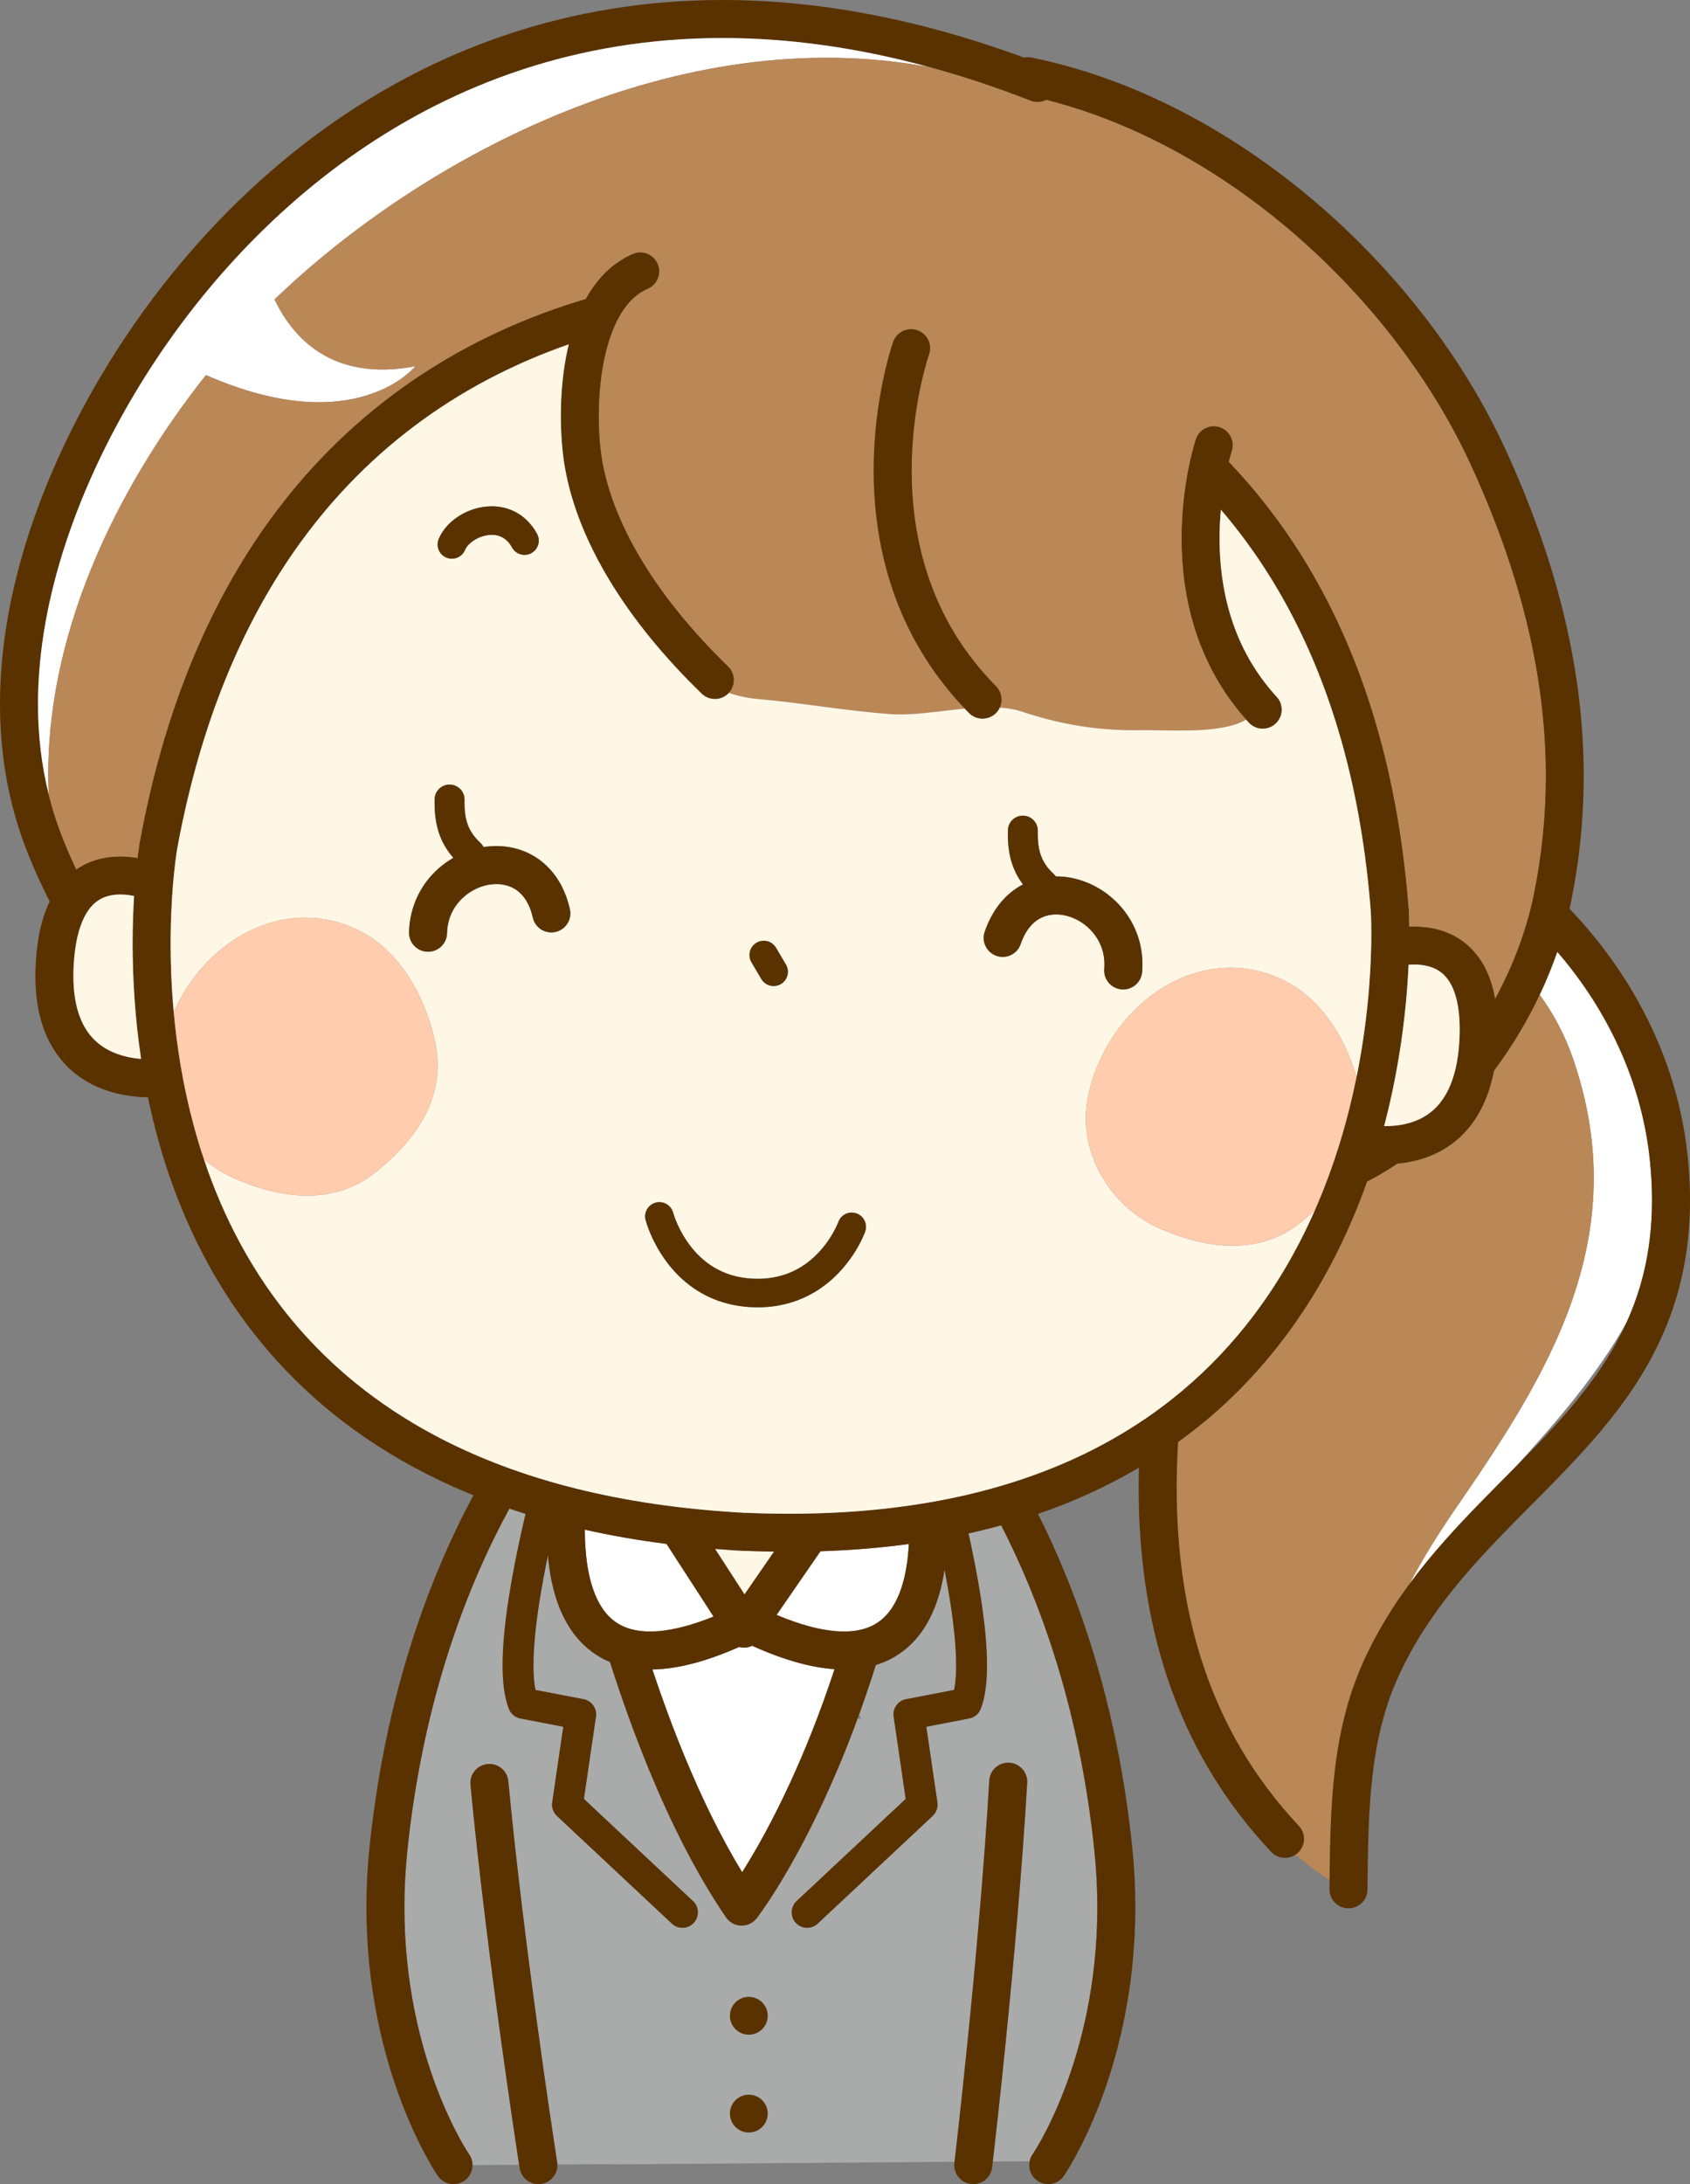 <?xml version="1.0" encoding="UTF-8"?>
<svg xmlns="http://www.w3.org/2000/svg" id="_レイヤー_2" width="228.198" height="294.765" viewBox="0 0 228.198 294.765">
  <rect x="0" y="0" width="228.198" height="294.765" fill="#808080" stroke="none"/>
  <defs>
    <style>.cls-1{fill:#a9aaaa;}.cls-1,.cls-2,.cls-3,.cls-4,.cls-5,.cls-6,.cls-7{stroke-width:0px;}.cls-2{fill:#fff7e6;}.cls-3{fill:none;}.cls-4{fill:#ffccad;}.cls-5{fill:#5a3200;}.cls-6{fill:#fff;}.cls-7{fill:#ba8757;}</style>
  </defs>
  <g id="_レイヤー_1-2">
    <path class="cls-3" d="m207.994,194.524c2.723-2.864,5.264-5.759,7.446-8.842,1.617-2.287,3.037-4.672,4.202-7.239-3.978,7.112-9.514,13.534-15.229,19.757,1.216-1.228,2.416-2.449,3.581-3.676Z"></path>
    <path class="cls-3" d="m116.013,231.347c-.072.198-.143.392-.216.588l.461-.005-.245-.583Z"></path>
    <path class="cls-6" d="m196.461,203.713c-2.353,3.418-4.412,6.756-6.178,10.096,1.562-2.12,3.216-4.117,4.916-6.026,3.016-3.386,6.17-6.508,9.215-9.583,5.715-6.224,11.251-12.645,15.229-19.757.932-2.053,1.7-4.222,2.274-6.55.736-2.996,1.149-6.262,1.149-9.901,0-1.743-.095-3.571-.296-5.495h0c-1.041-9.954-5.235-19.193-11.516-26.887-.32-.392-.648-.777-.979-1.16-.677,1.955-1.47,3.893-2.371,5.796,1.844,2.543,3.368,5.365,4.458,8.497,8.502,24.442-3.619,43.132-15.9,60.971Z"></path>
    <path class="cls-1" d="m139.424,290.742h0s.011-.017.011-.017c.012-.017.031-.047.059-.089.056-.085.143-.22.256-.403.228-.367.563-.929.97-1.676.814-1.493,1.914-3.725,3.018-6.611,2.208-5.774,4.428-14.158,4.428-24.532,0-2.434-.122-4.978-.396-7.625-1.984-19.204-7.381-33.799-12.586-43.935-.824.226-1.658.443-2.506.65-.627.153-1.263.298-1.904.44.606,2.733,1.202,5.725,1.661,8.678.496,3.198.835,6.342.836,9.111,0,1.107-.055,2.157-.184,3.139-.131.982-.332,1.899-.662,2.752-.259.669-.844,1.158-1.549,1.293l-5.799,1.118,1.496,10.212c.099.676-.139,1.357-.638,1.824l-15.525,14.534c-.841.787-2.16.743-2.947-.097-.787-.841-.743-2.16.097-2.947l14.729-13.789-1.627-11.105c-.161-1.102.575-2.139,1.668-2.35l6.498-1.253c.047-.23.09-.472.124-.738.099-.747.148-1.625.148-2.594.001-2.35-.29-5.22-.742-8.183-.238-1.564-.521-3.154-.825-4.718-.268,1.797-.699,3.58-1.386,5.265-.46,1.127-1.036,2.211-1.762,3.209-.966,1.331-2.211,2.51-3.74,3.376-.735.418-1.536.757-2.387,1.018-.734,2.336-1.487,4.553-2.246,6.649l.245.583-.461.005c-1.491,4.064-3.005,7.672-4.455,10.816-4.9,10.626-9.067,15.995-9.172,16.129-.506.649-1.281,1.013-2.105.987-.823-.026-1.574-.438-2.038-1.118-3.987-5.84-7.377-12.639-10.252-19.567-2.074-5.001-3.873-10.066-5.417-14.883-.236-.098-.467-.203-.692-.315-1.757-.868-3.178-2.138-4.253-3.598-.72-.974-1.294-2.031-1.755-3.13-.615-1.467-1.031-3.011-1.313-4.576-.164-.916-.281-1.84-.362-2.76-.431,2.069-.838,4.226-1.166,6.342-.477,3.065-.788,6.044-.786,8.47,0,.968.049,1.847.148,2.594.035.266.078.508.125.738l6.498,1.253c1.093.211,1.83,1.248,1.668,2.35l-1.627,11.105,14.729,13.789c.841.787.884,2.106.097,2.947-.787.841-2.107.884-2.947.097l-15.525-14.534c-.499-.467-.737-1.148-.638-1.824l1.496-10.212-5.799-1.118c-.705-.136-1.289-.624-1.549-1.293-.33-.853-.531-1.77-.662-2.752-.129-.982-.183-2.031-.184-3.139.001-2.768.34-5.912.836-9.111.497-3.196,1.154-6.438,1.811-9.348.153-.676.305-1.334.455-1.97-.737-.23-1.464-.466-2.182-.71-5.55,10.177-11.644,25.515-13.781,46.195-.273,2.647-.396,5.191-.396,7.625,0,10.252,2.168,18.561,4.351,24.329,2.157,5.701,4.327,8.906,4.389,8.997h0l.002.003v.002s0,0,0,0c.305.443.451.947.452,1.446l6.293-.047c-.261-1.699-1.234-8.084-2.411-16.608-1.379-9.992-3.037-22.913-4.156-34.673-.134-1.411.901-2.664,2.312-2.798,1.411-.134,2.664.901,2.798,2.312,1.038,10.912,2.554,22.906,3.87,32.559,1.317,9.654,2.435,16.971,2.679,18.551.033.211.049.318.049.318.016.101.024.201.027.3l7.061-.053c.003.023.005.039.005.039l46.558-.348c.006-.046.012-.098.019-.164.025-.212.061-.526.108-.934.094-.816.23-2.01.398-3.516.335-3.012.797-7.274,1.3-12.265,1.008-9.984,2.186-22.895,2.865-34.561.082-1.415,1.296-2.495,2.711-2.412,1.415.082,2.495,1.296,2.412,2.711-.687,11.787-1.871,24.75-2.883,34.778-.813,8.056-1.515,14.211-1.76,16.325l4.968-.037c.068-.321.199-.635.397-.923h0Zm-38.313-21.251c1.407,0,2.548,1.14,2.548,2.548s-1.141,2.548-2.548,2.548-2.547-1.14-2.547-2.548,1.14-2.548,2.547-2.548Zm0,13.201c1.407,0,2.548,1.141,2.548,2.548s-1.141,2.548-2.548,2.548-2.547-1.14-2.547-2.548,1.14-2.548,2.547-2.548Z"></path>
    <path class="cls-6" d="m112.686,225.264c-1.503-.103-3.106-.382-4.827-.849-1.939-.526-4.026-1.287-6.292-2.308-.351.167-.739.258-1.14.252-.215-.003-.426-.033-.628-.087-2.12.936-4.086,1.646-5.916,2.143-2.095.568-4.016.858-5.793.89,1.31,3.916,2.784,7.946,4.428,11.911,2.253,5.434,4.824,10.742,7.692,15.446.125-.197.253-.401.388-.617,1.564-2.52,3.729-6.334,6.085-11.443,1.948-4.225,4.027-9.339,6.004-15.338Z"></path>
    <path class="cls-5" d="m101.11,274.587c1.407,0,2.548-1.14,2.548-2.548s-1.141-2.548-2.548-2.548-2.547,1.14-2.547,2.548,1.14,2.548,2.547,2.548Z"></path>
    <path class="cls-5" d="m101.11,287.787c1.407,0,2.548-1.14,2.548-2.548s-1.141-2.548-2.548-2.548-2.547,1.141-2.547,2.548,1.14,2.548,2.547,2.548Z"></path>
    <path class="cls-6" d="m83.629,219.215c.483.274,1.022.498,1.645.663.712.189,1.536.3,2.5.3,1.32,0,2.902-.211,4.766-.717,1.161-.315,2.43-.743,3.81-1.3l-6.352-9.804c-3.872-.493-7.545-1.137-11.028-1.918,0,1.555.092,3.131.312,4.62.22,1.492.572,2.894,1.064,4.097.328.803.716,1.518,1.161,2.129.596.817,1.281,1.451,2.123,1.931Z"></path>
    <path class="cls-6" d="m122.343,211.771c.196-1.089.311-2.238.372-3.4-3.769.512-7.74.844-11.925.976l-5.93,8.593c1.586.664,3.034,1.166,4.341,1.521,1.864.506,3.447.717,4.766.717,1.628-.002,2.848-.311,3.826-.794.976-.487,1.742-1.158,2.405-2.05.439-.594.824-1.286,1.15-2.065.436-1.037.766-2.226.994-3.498Z"></path>
    <path class="cls-2" d="m100.548,209.3c-.291-.016-.553-.034-.795-.049-.234-.011-.483-.02-.753-.033-.093-.004-.185-.015-.276-.029-.731-.047-1.454-.1-2.172-.156l3.981,6.145,3.991-5.783c-1.211-.018-2.434-.047-3.678-.097-.098.006-.197.008-.297.003Z"></path>
    <path class="cls-7" d="m180.207,239.209c.586-5.131,1.71-10.168,3.925-15.04,1.731-3.809,3.838-7.219,6.151-10.359,1.767-3.34,3.825-6.678,6.178-10.096,12.281-17.839,24.403-36.529,15.9-60.971-1.09-3.132-2.614-5.955-4.458-8.497-1.608,3.396-3.554,6.681-5.799,9.755-.122.167-.249.331-.373.497-.229,1.189-.534,2.285-.908,3.292-.741,1.997-1.762,3.647-2.965,4.952-.801.87-1.679,1.585-2.587,2.159-1.211.766-2.472,1.281-3.693,1.619-.995.275-1.964.433-2.877.515-1.33.887-2.703,1.7-4.113,2.436-1.542,4.345-3.49,8.787-5.967,13.151-3.534,6.227-8.139,12.292-14.119,17.639-1.696,1.518-3.511,2.973-5.435,4.362-.121,2.052-.188,4.096-.188,6.129,0,8.403,1.086,16.591,3.685,24.278,2.602,7.689,6.703,14.884,12.812,21.376.972,1.032.923,2.656-.109,3.628-.103.097-.214.181-.327.258,1.571,1.347,3.136,2.519,4.589,3.403.05-4.931.139-9.754.678-14.486Z"></path>
    <path class="cls-5" d="m227.874,155.963h0c-.771-7.368-3.094-14.346-6.582-20.658-2.548-4.607-5.718-8.857-9.364-12.664.056-.252.116-.503.168-.754,1.194-5.785,1.752-11.502,1.752-17.141,0-7.654-1.026-15.163-2.861-22.518-1.836-7.356-4.48-14.558-7.721-21.617-5.671-12.342-14.747-24.102-25.851-33.523-11.106-9.414-24.255-16.501-38.133-19.32-.347-.07-.693-.067-1.019,0C123.537,2.353,109.964,0,97.569,0c-10.407,0-19.979,1.658-28.684,4.525-13.06,4.3-24.161,11.308-33.315,19.457-9.156,8.152-16.376,17.444-21.719,26.387-3.896,6.524-7.349,13.73-9.837,21.283C1.526,79.206,0,87.11,0,95.021c0,6.337.984,12.682,3.247,18.801,1.001,2.706,2.174,5.307,3.462,7.83-.378.781-.706,1.635-.975,2.57-.481,1.669-.789,3.589-.91,5.814-.031.569-.046,1.122-.046,1.66,0,3.386.602,6.188,1.677,8.465.804,1.706,1.873,3.101,3.072,4.187.899.816,1.866,1.46,2.841,1.962,1.465.754,2.945,1.194,4.304,1.45,1.225.231,2.354.313,3.307.328.138.665.281,1.333.437,2.006,1.469,6.358,3.732,13.023,7.163,19.511,2.573,4.865,5.805,9.63,9.844,14.073,6.057,6.666,13.934,12.601,24.052,17.079.801.355,1.621.697,2.45,1.033-5.734,10.686-11.861,26.483-14.027,47.47-.292,2.826-.423,5.547-.423,8.153,0,11.11,2.378,20.119,4.767,26.366,2.391,6.249,4.793,9.746,4.884,9.879.806,1.166,2.405,1.457,3.57.651.722-.499,1.108-1.303,1.106-2.12-.001-.5-.147-1.004-.452-1.446h0v-.002s-.003-.003-.003-.003h0c-.062-.09-2.232-3.296-4.389-8.997-2.183-5.767-4.351-14.076-4.351-24.329,0-2.434.122-4.978.396-7.625,2.137-20.68,8.231-36.017,13.781-46.195.718.243,1.445.48,2.182.71-.15.636-.303,1.293-.455,1.97-.656,2.91-1.314,6.152-1.811,9.348-.496,3.198-.834,6.342-.836,9.111,0,1.107.055,2.157.184,3.139.13.982.332,1.899.662,2.752.26.669.844,1.157,1.549,1.293l5.799,1.118-1.496,10.212c-.099.676.139,1.357.638,1.824l15.525,14.534c.841.787,2.16.743,2.947-.097.787-.841.744-2.16-.097-2.947l-14.729-13.789,1.627-11.105c.161-1.102-.575-2.139-1.668-2.35l-6.498-1.253c-.047-.23-.09-.472-.125-.738-.099-.747-.148-1.625-.148-2.594-.001-2.426.309-5.405.786-8.47.328-2.115.735-4.273,1.166-6.342.081.921.197,1.844.362,2.76.282,1.565.698,3.109,1.313,4.576.461,1.1,1.036,2.157,1.755,3.13,1.075,1.46,2.496,2.73,4.253,3.598.226.112.457.217.692.315,1.544,4.817,3.343,9.882,5.417,14.883,2.875,6.928,6.265,13.727,10.252,19.567.464.68,1.215,1.092,2.038,1.118.823.026,1.598-.337,2.105-.987.104-.133,4.271-5.503,9.172-16.129,1.45-3.144,2.963-6.752,4.455-10.816.072-.196.144-.39.216-.588.76-2.096,1.512-4.314,2.246-6.649.851-.261,1.652-.601,2.387-1.018,1.529-.866,2.774-2.044,3.74-3.376.726-.999,1.303-2.083,1.762-3.209.687-1.685,1.117-3.468,1.386-5.265.305,1.564.587,3.155.825,4.718.452,2.963.743,5.833.742,8.183,0,.968-.049,1.847-.148,2.594-.034.266-.078.508-.124.738l-6.498,1.253c-1.094.211-1.83,1.248-1.668,2.35l1.627,11.105-14.729,13.789c-.841.787-.884,2.106-.097,2.947.787.841,2.106.884,2.947.097l15.525-14.534c.499-.467.737-1.148.638-1.824l-1.496-10.212,5.799-1.118c.705-.136,1.29-.624,1.549-1.293.33-.853.531-1.769.662-2.752.129-.982.183-2.031.184-3.139-.001-2.768-.34-5.912-.836-9.111-.459-2.952-1.055-5.945-1.661-8.678.64-.142,1.277-.287,1.904-.44.847-.206,1.682-.423,2.506-.65,5.205,10.136,10.602,24.732,12.586,43.935.274,2.647.396,5.191.396,7.625,0,10.374-2.22,18.758-4.428,24.532-1.104,2.886-2.204,5.118-3.018,6.611-.407.747-.742,1.309-.97,1.676-.114.184-.2.318-.256.403-.028.042-.048.072-.059.089l-.011.016h0s0,.001,0,.001c-.198.287-.329.601-.397.923-.208.982.174,2.037,1.051,2.644,1.166.806,2.764.514,3.57-.651.091-.133,2.493-3.63,4.884-9.879,2.39-6.247,4.767-15.255,4.767-26.366,0-2.606-.131-5.327-.423-8.153-2.002-19.392-7.386-34.354-12.716-44.946,5.014-1.722,9.539-3.833,13.623-6.241-.023.893-.038,1.786-.038,2.678,0,8.842,1.142,17.596,3.956,25.922,2.811,8.324,7.308,16.213,13.937,23.251.874.929,2.276,1.058,3.3.367.114-.077.224-.161.327-.258,1.032-.971,1.081-2.596.109-3.628-6.109-6.492-10.21-13.687-12.812-21.376-2.599-7.687-3.686-15.875-3.685-24.278,0-2.032.067-4.077.188-6.129,1.924-1.389,3.739-2.844,5.435-4.362,5.98-5.348,10.585-11.413,14.119-17.639,2.477-4.365,4.425-8.806,5.967-13.151,1.411-.736,2.783-1.549,4.113-2.436.914-.083,1.882-.241,2.877-.515,1.221-.337,2.482-.853,3.693-1.619.908-.574,1.786-1.289,2.587-2.159,1.203-1.305,2.225-2.955,2.965-4.952.374-1.007.679-2.103.908-3.292.124-.166.251-.33.373-.497,2.245-3.074,4.191-6.359,5.799-9.755.901-1.903,1.693-3.84,2.371-5.796.331.383.659.768.979,1.16,6.281,7.694,10.475,16.933,11.516,26.887h0c.201,1.923.296,3.752.296,5.495,0,3.64-.414,6.906-1.149,9.901-.573,2.328-1.342,4.497-2.274,6.55-1.165,2.567-2.585,4.952-4.202,7.239-2.182,3.084-4.723,5.978-7.446,8.842-1.165,1.227-2.365,2.448-3.581,3.676-3.045,3.075-6.198,6.197-9.215,9.583-1.7,1.909-3.354,3.907-4.916,6.026-2.313,3.14-4.42,6.55-6.151,10.359-2.215,4.873-3.339,9.909-3.925,15.04-.539,4.731-.628,9.554-.678,14.486-.004.42-.009.84-.013,1.262-.013,1.417,1.126,2.577,2.543,2.59,1.417.013,2.577-1.126,2.59-2.543.047-5.364.111-10.436.658-15.211.546-4.778,1.566-9.248,3.498-13.499,2.653-5.837,6.319-10.732,10.419-15.311,3.073-3.433,6.385-6.679,9.653-9.995,2.45-2.487,4.874-5.014,7.143-7.699,3.401-4.025,6.457-8.416,8.658-13.538,2.203-5.119,3.525-10.959,3.522-17.758,0-1.93-.105-3.937-.324-6.029Zm-25.984-21.205c-.153-.855-.354-1.654-.606-2.397-.468-1.373-1.11-2.56-1.893-3.544-.587-.738-1.251-1.36-1.956-1.862-1.058-.755-2.199-1.24-3.308-1.529-1.112-.29-2.197-.392-3.203-.392-.213,0-.423.005-.629.014-.019-1.538-.078-2.412-.081-2.455l-.002-.021c-1.535-19.891-6.858-35.294-14.17-47.139-3.07-4.977-6.488-9.321-10.109-13.111.058-.231.112-.439.161-.616.077-.283.14-.497.182-.635.021-.069.037-.119.046-.15l.01-.03c.448-1.345-.279-2.798-1.623-3.246-1.345-.448-2.798.279-3.246,1.623-.027.082-.504,1.523-.977,3.898-.473,2.375-.944,5.683-.944,9.505,0,3.721.447,7.935,1.805,12.23,1.311,4.148,3.491,8.372,6.91,12.21.119.133.236.268.357.4.959,1.043,2.583,1.112,3.626.153,1.044-.959,1.112-2.583.153-3.626-3.072-3.344-4.986-7.006-6.153-10.686-1.164-3.677-1.567-7.371-1.566-10.681,0-1.375.07-2.682.18-3.892,3.627,4.232,6.983,9.127,9.894,14.809,5.272,10.297,9.091,23.181,10.345,39.372.009.138.074,1.223.074,3.042,0,3.733-.275,10.559-1.856,18.651-.044.224-.09.45-.136.675-1.139,5.628-2.912,11.83-5.639,18.019-.13.294-.259.589-.393.883-2.299,5.047-5.242,10.064-9.002,14.75-5.645,7.028-13.114,13.316-23.121,17.886-10.007,4.566-22.577,7.416-38.436,7.417-1.883,0-3.812-.04-5.789-.123-.06-.003-.118,0-.177.002-.184-.011-.374-.024-.581-.036l-.032-.002c-.205-.009-.396-.018-.582-.026-.046-.005-.092-.013-.139-.016-17.205-1.079-30.492-4.965-40.775-10.482-7.713-4.14-13.749-9.2-18.503-14.753-5.961-6.965-9.9-14.725-12.472-22.406-.503-1.501-.958-2.999-1.361-4.487-1.453-5.369-2.279-10.605-2.715-15.382-.302-3.318-.418-6.417-.418-9.177,0-3.917.226-7.159.449-9.408.112-1.125.223-2.001.306-2.589.041-.294.075-.516.098-.662.011-.073.02-.126.026-.159l.005-.027c3.151-17.128,8.839-30.167,15.792-40.143,5.218-7.483,11.156-13.249,17.324-17.714,6.523-4.721,13.31-7.979,19.759-10.223-.118.492-.229.987-.326,1.484-.531,2.751-.743,5.561-.743,8.173.001,2.649.217,5.087.571,7.082.877,4.916,2.912,10.004,6.007,15.119,3.097,5.115,7.26,10.261,12.441,15.286,1.017.987,2.642.962,3.629-.056.018-.018.033-.039.05-.058.933-1.02.893-2.602-.106-3.571-4.91-4.761-8.794-9.584-11.623-14.26-2.832-4.676-4.605-9.201-5.345-13.361-.292-1.633-.492-3.82-.491-6.182,0-1.777.112-3.657.367-5.493.38-2.755,1.1-5.41,2.166-7.466.531-1.03,1.143-1.908,1.82-2.606.679-.7,1.415-1.222,2.255-1.584,1.302-.559,1.905-2.069,1.345-3.371-.559-1.302-2.068-1.905-3.371-1.345-1.009.433-1.93,1-2.753,1.664-1.442,1.164-2.581,2.614-3.484,4.199-.04.07-.076.144-.115.215-3.776,1.117-7.717,2.552-11.709,4.396-10,4.618-20.32,11.814-29.036,22.898-8.719,11.081-15.806,26.021-19.475,45.996l-.004.021c-.007.04-.138.794-.301,2.134-.728-.121-1.509-.201-2.335-.202-1.216,0-2.532.172-3.848.662-.708.263-1.413.622-2.085,1.083-.821-1.731-1.575-3.49-2.239-5.288-.587-1.589-1.077-3.197-1.48-4.821-.991-3.988-1.448-8.072-1.448-12.2,0-7.247,1.405-14.628,3.756-21.762,2.349-7.134,5.641-14.016,9.369-20.257,6.801-11.391,16.827-23.398,30.031-32.506,6.603-4.557,13.999-8.394,22.202-11.095,8.204-2.701,17.216-4.267,27.079-4.268,8.642,0,17.941,1.205,27.916,3.924,4.431,1.208,8.994,2.713,13.692,4.546.714.279,1.476.213,2.108-.112,5.38,1.361,10.668,3.41,15.753,6.029,9.052,4.66,17.458,11.115,24.59,18.59,7.133,7.472,12.988,15.962,16.973,24.644,3.13,6.818,5.66,13.723,7.405,20.718,1.746,6.995,2.709,14.08,2.709,21.275,0,5.301-.523,10.664-1.646,16.102-.961,4.662-2.741,9.42-5.179,13.909Zm-16.798-11.804v-.008h0s0,.005,0,.008Zm1.805,29.022c.609-2.317,1.114-4.574,1.528-6.737,1.127-5.898,1.596-11.11,1.775-15.046.238-.017.481-.027.723-.027.776,0,1.548.097,2.232.321.514.168.98.401,1.406.725.32.244.622.541.909.925.429.575.83,1.356,1.133,2.462.302,1.103.498,2.527.497,4.326,0,.476-.013.978-.042,1.506-.148,2.746-.668,4.798-1.355,6.326-.518,1.147-1.126,2.005-1.784,2.68-.495.506-1.02.908-1.574,1.238-.829.493-1.726.82-2.639,1.023-.911.203-1.835.28-2.678.279-.044,0-.087-.001-.131-.002Zm-66.698,65.359c-.663.892-1.429,1.563-2.405,2.05-.978.482-2.198.791-3.826.794-1.32,0-2.902-.211-4.766-.717-1.308-.355-2.756-.857-4.341-1.521l5.93-8.593c4.185-.133,8.156-.465,11.925-.976-.062,1.162-.176,2.311-.372,3.4-.228,1.272-.559,2.461-.994,3.498-.326.779-.711,1.471-1.15,2.065Zm-19.602,34.71c-.134.216-.263.42-.388.617-2.867-4.705-5.439-10.012-7.692-15.446-1.645-3.965-3.119-7.994-4.428-11.911,1.777-.031,3.698-.322,5.793-.89,1.83-.497,3.796-1.207,5.916-2.143.202.054.413.084.628.087.401.006.789-.085,1.14-.252,2.266,1.021,4.353,1.782,6.292,2.308,1.72.466,3.324.746,4.827.849-1.977,5.999-4.055,11.112-6.004,15.338-2.356,5.109-4.521,8.923-6.085,11.443Zm-.066-36.867l-3.981-6.145c.718.057,1.441.109,2.172.156.091.014.183.025.276.029.27.013.52.022.753.033.242.015.504.033.795.049.1.005.199.003.297-.003,1.244.049,2.467.079,3.678.097l-3.991,5.783Zm-20.186-.022c-.492-1.204-.843-2.605-1.064-4.097-.221-1.488-.312-3.065-.312-4.62,3.483.782,7.156,1.425,11.028,1.918l6.352,9.804c-1.38.557-2.649.985-3.81,1.3-1.864.506-3.446.717-4.766.717-.964,0-1.788-.111-2.5-.3-.623-.165-1.162-.389-1.645-.663-.842-.48-1.527-1.114-2.123-1.931-.445-.612-.833-1.326-1.161-2.129ZM14.513,141.639c-.612-.336-1.187-.747-1.715-1.257-.789-.768-1.484-1.754-2.013-3.143-.526-1.388-.876-3.192-.876-5.542,0-.442.012-.903.038-1.383.122-2.264.467-4.008.92-5.312.34-.98.736-1.712,1.143-2.266.307-.416.62-.733.939-.988.479-.38.977-.626,1.524-.791.545-.164,1.14-.239,1.758-.239.624-.002,1.267.079,1.873.202-.116,1.872-.199,4.051-.199,6.478,0,4.469.282,9.773,1.146,15.51-.622-.051-1.293-.144-1.972-.305-.873-.205-1.753-.516-2.567-.964Zm9.411-27.1h0v.004s0-.004,0-.004Z"></path>
    <path class="cls-6" d="m27.808,50.617c20.232,8.885,28.272-1.184,28.272-1.184-11.206,2.106-16.526-3.808-19.007-9.023C57.33,20.945,91.79,2.783,125.484,9.057c-9.975-2.719-19.274-3.924-27.916-3.924-9.863,0-18.875,1.567-27.079,4.268-8.203,2.701-15.599,6.539-22.202,11.095-13.204,9.108-23.23,21.115-30.031,32.506-3.728,6.24-7.02,13.123-9.369,20.257-2.351,7.134-3.757,14.515-3.756,21.762,0,4.129.457,8.212,1.448,12.2-.016-.333-.031-.667-.04-1-.582-20.165,8.922-40.008,21.268-55.605Z"></path>
    <path class="cls-7" d="m208.714,104.747c0-7.195-.963-14.28-2.709-21.275-1.746-6.995-4.275-13.9-7.405-20.718-3.984-8.682-9.84-17.172-16.973-24.644-7.132-7.474-15.538-13.93-24.59-18.59-5.085-2.619-10.373-4.668-15.753-6.029-.632.325-1.394.391-2.108.112-4.698-1.833-9.262-3.338-13.692-4.546-33.694-6.274-68.155,11.888-88.411,31.353,2.481,5.214,7.801,11.129,19.007,9.023,0,0-8.039,10.07-28.272,1.184-12.346,15.597-21.85,35.439-21.268,55.605.01.333.024.667.04,1,.403,1.624.893,3.232,1.48,4.821.665,1.798,1.419,3.557,2.239,5.288.672-.461,1.377-.82,2.085-1.083,1.315-.489,2.631-.662,3.848-.662.826.002,1.608.081,2.335.202.163-1.34.294-2.094.301-2.134l.004-.021c3.669-19.975,10.756-34.915,19.475-45.996,8.716-11.084,19.036-18.28,29.036-22.898,3.992-1.844,7.932-3.279,11.709-4.396.039-.071.075-.145.115-.215.903-1.585,2.042-3.035,3.484-4.199.823-.664,1.744-1.231,2.753-1.664,1.302-.559,2.811.043,3.371,1.345.559,1.302-.043,2.812-1.345,3.371-.84.362-1.576.885-2.255,1.584-.677.698-1.289,1.576-1.82,2.606-1.066,2.056-1.786,4.711-2.166,7.466-.256,1.836-.368,3.717-.367,5.493,0,2.362.199,4.549.491,6.182.739,4.16,2.513,8.685,5.345,13.361,2.83,4.676,6.713,9.499,11.623,14.26.999.969,1.039,2.551.106,3.571,1.196.421,2.499.71,3.934.834,5.676.491,12.013,1.62,17.968,2.04,2.939.207,6.503-.423,9.945-.75-4.806-5.03-7.882-10.565-9.738-16.015-1.932-5.667-2.567-11.236-2.568-16.143,0-4.961.65-9.252,1.301-12.324.652-3.073,1.307-4.929,1.337-5.015.474-1.335,1.942-2.034,3.277-1.559,1.335.474,2.032,1.939,1.56,3.274h0l-.003.007-.015.044c-.014.042-.037.111-.067.204-.06.186-.15.471-.259.847-.218.751-.513,1.863-.81,3.263-.594,2.799-1.189,6.749-1.189,11.26,0,4.464.582,9.472,2.293,14.487,1.714,5.017,4.539,10.046,9.097,14.652.774.782.94,1.935.505,2.879,1.078.074,2.102.245,3.04.561,5.218,1.755,10.497,2.604,16,2.493,3.593-.073,10.881.59,14.22-1.431-3.418-3.839-5.599-8.063-6.91-12.21-1.359-4.295-1.805-8.509-1.805-12.23,0-3.823.471-7.13.944-9.505.473-2.374.95-3.816.977-3.898.448-1.345,1.902-2.071,3.246-1.623,1.345.448,2.071,1.902,1.623,3.246l-.01.03c-.009.03-.025.081-.046.15-.042.138-.105.352-.182.635-.049.178-.103.386-.161.616,3.621,3.789,7.039,8.134,10.109,13.111,7.312,11.845,12.634,27.248,14.17,47.139l.002.021c.003.043.062.917.081,2.455.206-.008.416-.013.629-.014,1.006,0,2.091.102,3.203.392,1.11.289,2.25.774,3.308,1.529.705.502,1.369,1.124,1.956,1.862.784.984,1.426,2.171,1.893,3.544.252.742.454,1.542.606,2.397,2.438-4.489,4.218-9.247,5.179-13.909,1.123-5.439,1.645-10.801,1.646-16.102Z"></path>
    <path class="cls-2" d="m17.906,127.397c0-2.427.083-4.605.199-6.478-.606-.123-1.249-.204-1.873-.202-.617,0-1.212.075-1.758.239-.547.165-1.045.411-1.524.791-.319.255-.632.572-.939.988-.408.554-.804,1.286-1.143,2.266-.453,1.304-.798,3.048-.92,5.312-.026.481-.038.941-.038,1.383,0,2.35.351,4.154.876,5.542.529,1.389,1.223,2.376,2.013,3.143.528.51,1.103.921,1.715,1.257.814.448,1.694.759,2.567.964.679.16,1.35.254,1.972.305-.864-5.738-1.145-11.042-1.146-15.51Z"></path>
    <path class="cls-2" d="m192.345,150.675c.554-.33,1.079-.732,1.574-1.238.658-.675,1.267-1.533,1.784-2.68.688-1.527,1.207-3.58,1.355-6.326.029-.529.042-1.03.042-1.506,0-1.799-.195-3.223-.497-4.326-.303-1.105-.705-1.886-1.133-2.462-.287-.384-.589-.681-.909-.925-.427-.324-.892-.557-1.406-.725-.683-.224-1.455-.322-2.232-.321-.242,0-.485.01-.723.027-.179,3.936-.647,9.148-1.775,15.046-.414,2.163-.919,4.42-1.528,6.737.044,0,.086.002.131.002.844,0,1.767-.076,2.678-.279.913-.203,1.81-.529,2.639-1.023Z"></path>
    <path class="cls-2" d="m154.036,98.542c-5.503.111-10.783-.738-16-2.493-.938-.316-1.962-.487-3.04-.561-.125.272-.298.527-.523.75-1.007.997-2.632.989-3.629-.018-.195-.196-.381-.395-.57-.593-3.442.327-7.006.957-9.945.75-5.954-.42-12.291-1.549-17.968-2.04-1.436-.124-2.738-.412-3.934-.834-.017.019-.032.039-.05.058-.987,1.018-2.611,1.043-3.629.056-5.181-5.025-9.344-10.171-12.441-15.286-3.095-5.115-5.13-10.204-6.007-15.119-.354-1.995-.57-4.433-.571-7.082,0-2.612.212-5.421.743-8.173.097-.497.208-.991.326-1.484-6.448,2.245-13.236,5.502-19.759,10.223-6.168,4.465-12.105,10.231-17.324,17.714-6.954,9.976-12.641,23.014-15.792,40.143l-.005.027c-.005.034-.014.087-.026.159-.023.145-.057.367-.098.662-.082.588-.194,1.464-.306,2.589-.224,2.249-.449,5.491-.449,9.408,0,2.76.115,5.859.418,9.177,4.178-9.468,14.487-15.682,24.376-11.312,5.874,2.597,9.41,8.767,10.864,15.063,1.762,7.664-2.563,13.609-8.14,18.003-5.627,4.432-12.884,3.437-19.127.604-1.401-.635-2.715-1.479-3.897-2.489,2.572,7.681,6.511,15.441,12.472,22.406,4.753,5.552,10.789,10.613,18.503,14.753,10.283,5.517,23.57,9.403,40.775,10.482.047.003.093.01.139.016.186.008.378.016.582.026l.032.002c.207.012.398.025.581.036.059-.002.117-.004.177-.002,1.976.082,3.906.123,5.789.123,15.859-.002,28.429-2.851,38.436-7.417,10.006-4.57,17.476-10.858,23.121-17.886,3.761-4.685,6.703-9.703,9.002-14.75.134-.294.263-.589.393-.883-.654.604-1.337,1.183-2.04,1.737-5.627,4.432-12.884,3.437-19.127.604-6.435-2.917-11.043-10.239-9.425-17.872,2.506-11.837,14.446-20.828,25.829-15.798,5.327,2.355,8.731,7.649,10.403,13.31.046-.225.092-.452.136-.675,1.581-8.092,1.857-14.918,1.856-18.651,0-1.819-.065-2.904-.074-3.042-1.254-16.191-5.074-29.076-10.345-39.372-2.911-5.682-6.267-10.577-9.894-14.809-.11,1.21-.18,2.516-.18,3.892,0,3.31.402,7.004,1.566,10.681,1.167,3.68,3.081,7.342,6.153,10.686.959,1.043.891,2.667-.153,3.626-1.044.959-2.667.891-3.626-.153-.122-.133-.238-.267-.357-.4-3.338,2.021-10.627,1.359-14.22,1.431Zm-51.89,28.685c.915-.541,2.095-.238,2.637.676.446.754.892,1.508,1.337,2.262.541.915.237,2.095-.678,2.636-.915.541-2.095.237-2.636-.678-.446-.754-.891-1.508-1.336-2.26-.541-.915-.239-2.095.676-2.637Zm-5.797,43.772c1.377.836,3.054,1.44,5.212,1.56.254.014.503.02.745.02,1.44,0,2.677-.232,3.764-.605,1.086-.374,2.022-.894,2.838-1.492,1.628-1.191,2.763-2.713,3.451-3.876.459-.774.72-1.382.807-1.602.023-.058.034-.088.034-.088h0c.359-.997,1.457-1.516,2.456-1.161,1.001.356,1.524,1.457,1.168,2.459-.029.08-.32.884-.962,2.023-.643,1.138-1.638,2.615-3.1,4.02-.974.936-2.158,1.838-3.576,2.563-1.888.969-4.197,1.61-6.879,1.607-.313,0-.631-.008-.954-.026-2.087-.112-3.93-.599-5.512-1.323-1.583-.723-2.902-1.678-3.982-2.704-2.161-2.057-3.385-4.377-4.044-5.926-.438-1.034-.623-1.732-.642-1.805-.267-1.029.35-2.079,1.379-2.347,1.027-.267,2.075.348,2.345,1.373h0l.003.011c.004.013.01.036.02.07.02.067.053.175.102.316.096.283.252.7.477,1.198.45.997,1.181,2.31,2.249,3.525.712.811,1.571,1.58,2.602,2.208Zm-37.109-98.261c.287-.69.702-1.295,1.192-1.824.491-.529,1.061-.982,1.684-1.361,1.248-.753,2.721-1.223,4.285-1.227,1.127-.001,2.309.259,3.391.874,1.083.612,2.035,1.577,2.719,2.83.511.932.171,2.102-.761,2.614-.932.512-2.102.171-2.613-.761-.385-.694-.804-1.081-1.246-1.336-.443-.251-.937-.371-1.489-.372-.569-.001-1.188.138-1.751.388-.563.247-1.062.606-1.398.97-.226.242-.377.483-.458.679-.407.982-1.534,1.448-2.515,1.04-.982-.407-1.448-1.533-1.04-2.515Zm11.327,48.134c-.571-.658-1.216-1.067-1.955-1.315-.492-.163-1.026-.247-1.588-.247-1.136-.003-2.381.355-3.464,1.034-1.086.678-1.997,1.655-2.561,2.852-.376.801-.607,1.704-.633,2.742-.034,1.417-1.21,2.538-2.627,2.505-1.417-.034-2.538-1.21-2.504-2.627.031-1.308.264-2.552.666-3.696.401-1.145.968-2.189,1.654-3.11,1.009-1.352,2.269-2.44,3.665-3.243-.506-.581-.945-1.195-1.296-1.848-.546-1.013-.891-2.102-1.071-3.23-.121-.753-.172-1.524-.172-2.321,0-.172.003-.345.007-.52.03-1.115.957-1.994,2.072-1.965,1.114.029,1.994.957,1.965,2.072-.004.141-.006.278-.006.413,0,.936.091,1.718.271,2.392.182.675.446,1.251.847,1.825.268.382.601.763,1.023,1.154.184.17.327.368.432.58.572-.091,1.151-.139,1.732-.14,1.609,0,3.247.364,4.737,1.17,1.49.801,2.81,2.05,3.764,3.669.638,1.078,1.119,2.314,1.428,3.688.311,1.383-.558,2.756-1.941,3.067-1.383.311-2.756-.558-3.067-1.941-.308-1.362-.811-2.298-1.378-2.958Zm83.652,10.308c-.119,1.412-1.361,2.46-2.773,2.341s-2.46-1.361-2.341-2.773c.018-.211.026-.417.026-.618,0-.753-.118-1.445-.329-2.087-.211-.641-.515-1.232-.895-1.766-.758-1.069-1.833-1.906-2.985-2.386-.767-.321-1.56-.484-2.304-.483-.746,0-1.437.157-2.069.475-.632.321-1.221.803-1.762,1.567-.358.51-.691,1.15-.966,1.952-.458,1.341-1.918,2.057-3.258,1.598-1.341-.458-2.057-1.917-1.598-3.258.622-1.822,1.541-3.355,2.7-4.546.741-.764,1.58-1.378,2.469-1.841-.299-.399-.573-.811-.804-1.242-.546-1.013-.89-2.103-1.07-3.231-.121-.753-.172-1.525-.172-2.322,0-.171.002-.343.007-.517.029-1.115.957-1.994,2.071-1.965s1.994.957,1.965,2.071c-.004.14-.006.277-.006.41,0,.937.091,1.719.272,2.394.182.676.446,1.252.847,1.826.268.382.601.763,1.023,1.154.113.105.211.221.294.343.019,0,.038-.002.057-.002,2.221.003,4.378.704,6.234,1.917,1.854,1.216,3.424,2.964,4.395,5.134.647,1.445,1.017,3.075,1.016,4.805,0,.347-.015.697-.044,1.051Z"></path>
    <polygon class="cls-2" points="185.092 122.954 185.091 122.946 185.091 122.946 185.092 122.954"></polygon>
    <polygon class="cls-2" points="23.924 114.539 23.924 114.543 23.924 114.539 23.924 114.539"></polygon>
    <path class="cls-5" d="m102.805,132.124c.541.915,1.721,1.219,2.636.678.915-.541,1.219-1.721.678-2.636-.445-.753-.891-1.508-1.337-2.262-.542-.915-1.722-1.218-2.637-.676-.915.542-1.218,1.722-.676,2.637.445.752.89,1.506,1.336,2.26Z"></path>
    <path class="cls-5" d="m60.279,75.254c.982.407,2.108-.058,2.515-1.04.081-.196.232-.437.458-.679.336-.364.835-.723,1.398-.97.562-.25,1.182-.39,1.751-.388.552.001,1.046.121,1.489.372.442.255.862.642,1.246,1.336.512.932,1.682,1.273,2.613.761.932-.512,1.273-1.682.761-2.614-.684-1.253-1.636-2.219-2.719-2.83-1.082-.616-2.264-.876-3.391-.874-1.564.004-3.037.474-4.285,1.227-.624.379-1.193.833-1.684,1.361-.49.529-.906,1.134-1.192,1.824-.407.982.058,2.108,1.04,2.515Z"></path>
    <path class="cls-4" d="m50.556,158.328c5.577-4.395,9.903-10.339,8.14-18.003-1.454-6.296-4.99-12.466-10.864-15.063-9.89-4.37-20.198,1.844-24.376,11.312.435,4.777,1.262,10.012,2.715,15.382.403,1.488.858,2.986,1.361,4.487,1.182,1.01,2.496,1.854,3.897,2.489,6.243,2.833,13.5,3.828,19.127-.604Z"></path>
    <path class="cls-4" d="m172.771,132.018c-11.383-5.03-23.323,3.961-25.829,15.798-1.618,7.633,2.99,14.955,9.425,17.872,6.243,2.833,13.5,3.828,19.127-.604.703-.554,1.387-1.133,2.04-1.737,2.727-6.189,4.5-12.391,5.639-18.019-1.672-5.661-5.077-10.954-10.403-13.31Z"></path>
    <path class="cls-5" d="m134.473,96.238c.225-.223.398-.478.523-.75.435-.944.269-2.097-.505-2.879-4.558-4.606-7.383-9.635-9.097-14.652-1.711-5.015-2.293-10.022-2.293-14.487,0-4.511.595-8.461,1.189-11.26.297-1.399.592-2.511.81-3.263.109-.376.198-.661.259-.847.03-.093.053-.161.067-.204l.015-.044.003-.007h0c.472-1.335-.226-2.8-1.56-3.274-1.335-.475-2.803.224-3.277,1.559-.03.086-.685,1.942-1.337,5.015-.651,3.073-1.3,7.363-1.301,12.324,0,4.906.636,10.476,2.568,16.143,1.856,5.45,4.932,10.985,9.738,16.015.189.198.376.397.57.593.997,1.007,2.622,1.015,3.629.018Z"></path>
    <path class="cls-5" d="m75.186,291.485c-.244-1.58-1.362-8.897-2.679-18.551-1.317-9.653-2.832-21.646-3.87-32.559-.134-1.411-1.387-2.446-2.798-2.312-1.411.134-2.446,1.387-2.312,2.798,1.119,11.761,2.777,24.681,4.156,34.673,1.177,8.524,2.149,14.91,2.411,16.608.045.292.07.45.07.451.218,1.401,1.53,2.359,2.931,2.141,1.3-.202,2.217-1.347,2.168-2.63-.004-.1-.012-.2-.027-.3,0,0-.017-.107-.049-.318Z"></path>
    <path class="cls-5" d="m135.819,275.377c1.012-10.027,2.195-22.991,2.883-34.778.082-1.415-.998-2.629-2.412-2.711-1.415-.082-2.629.998-2.711,2.412-.68,11.667-1.858,24.578-2.865,34.561-.504,4.992-.965,9.253-1.3,12.265-.168,1.506-.304,2.699-.398,3.516-.047.408-.084.722-.108.934-.008.066-.014.119-.019.164-.012.1-.018.154-.018.155-.167,1.408.839,2.684,2.246,2.851,1.408.167,2.684-.839,2.851-2.246,0-.002.033-.281.093-.798.245-2.115.947-8.269,1.76-16.325Z"></path>
    <path class="cls-5" d="m75.011,125.772c1.383-.311,2.252-1.684,1.941-3.067-.309-1.374-.79-2.61-1.428-3.688-.954-1.619-2.274-2.868-3.764-3.669-1.49-.805-3.127-1.17-4.737-1.17-.581,0-1.16.049-1.732.14-.106-.212-.248-.409-.432-.58-.422-.391-.754-.772-1.023-1.154-.401-.574-.665-1.149-.847-1.825-.18-.674-.272-1.456-.271-2.392,0-.134.002-.272.006-.413.029-1.115-.85-2.042-1.965-2.072-1.115-.029-2.042.85-2.072,1.965-.005.174-.007.348-.007.52,0,.797.051,1.568.172,2.321.18,1.128.525,2.218,1.071,3.23.351.654.791,1.267,1.296,1.848-1.396.803-2.656,1.89-3.665,3.243-.687.922-1.254,1.965-1.654,3.11-.401,1.144-.635,2.388-.666,3.696-.034,1.417,1.088,2.593,2.504,2.627,1.417.034,2.593-1.088,2.627-2.505.026-1.038.256-1.941.633-2.742.563-1.197,1.475-2.174,2.561-2.852,1.083-.679,2.329-1.037,3.464-1.034.562,0,1.096.084,1.588.247.738.248,1.384.657,1.955,1.315.567.66,1.07,1.595,1.378,2.958.311,1.383,1.684,2.252,3.067,1.941Z"></path>
    <path class="cls-5" d="m148.851,120.192c-1.856-1.213-4.013-1.914-6.234-1.917-.019,0-.038.002-.057.002-.084-.123-.181-.238-.294-.343-.422-.391-.755-.772-1.023-1.154-.401-.574-.665-1.15-.847-1.826-.18-.675-.272-1.457-.272-2.394,0-.133.002-.27.006-.41.029-1.115-.85-2.042-1.965-2.071s-2.042.85-2.071,1.965c-.005.174-.007.346-.007.517,0,.797.051,1.569.172,2.322.18,1.128.525,2.218,1.07,3.231.231.431.505.842.804,1.242-.889.463-1.728,1.077-2.469,1.841-1.159,1.19-2.078,2.724-2.7,4.546-.459,1.341.257,2.8,1.598,3.258,1.341.459,2.8-.257,3.258-1.598.274-.802.607-1.442.966-1.952.54-.764,1.13-1.246,1.762-1.567.632-.318,1.324-.474,2.069-.475.744,0,1.537.162,2.304.483,1.152.48,2.227,1.318,2.985,2.386.38.534.685,1.125.895,1.766.21.642.328,1.334.329,2.087,0,.202-.008.408-.026.618-.119,1.412.929,2.654,2.341,2.773s2.654-.929,2.773-2.341c.03-.353.044-.704.044-1.051,0-1.73-.37-3.36-1.016-4.805-.971-2.17-2.541-3.918-4.395-5.134Z"></path>
    <path class="cls-5" d="m91.02,164.069c-.048-.141-.082-.249-.102-.316-.01-.034-.017-.057-.02-.07l-.003-.011h0c-.27-1.025-1.318-1.639-2.345-1.373-1.029.267-1.646,1.318-1.379,2.347.019.072.204.771.642,1.805.66,1.549,1.883,3.869,4.044,5.926,1.08,1.026,2.399,1.981,3.982,2.704,1.582.724,3.425,1.21,5.512,1.323.323.018.641.026.954.026,2.683.003,4.991-.638,6.879-1.607,1.418-.726,2.602-1.628,3.576-2.563,1.461-1.405,2.456-2.882,3.1-4.02.643-1.139.934-1.943.962-2.023.356-1.002-.166-2.102-1.168-2.459-.999-.356-2.097.164-2.456,1.161h0s-.011.03-.034.088c-.088.22-.348.828-.807,1.602-.688,1.163-1.823,2.684-3.451,3.876-.815.598-1.752,1.117-2.838,1.492-1.086.373-2.324.604-3.764.605-.243,0-.491-.007-.745-.02-2.158-.12-3.835-.724-5.212-1.56-1.031-.628-1.89-1.397-2.602-2.208-1.068-1.215-1.799-2.528-2.249-3.525-.225-.498-.381-.915-.477-1.198Z"></path>
  </g>
</svg>
